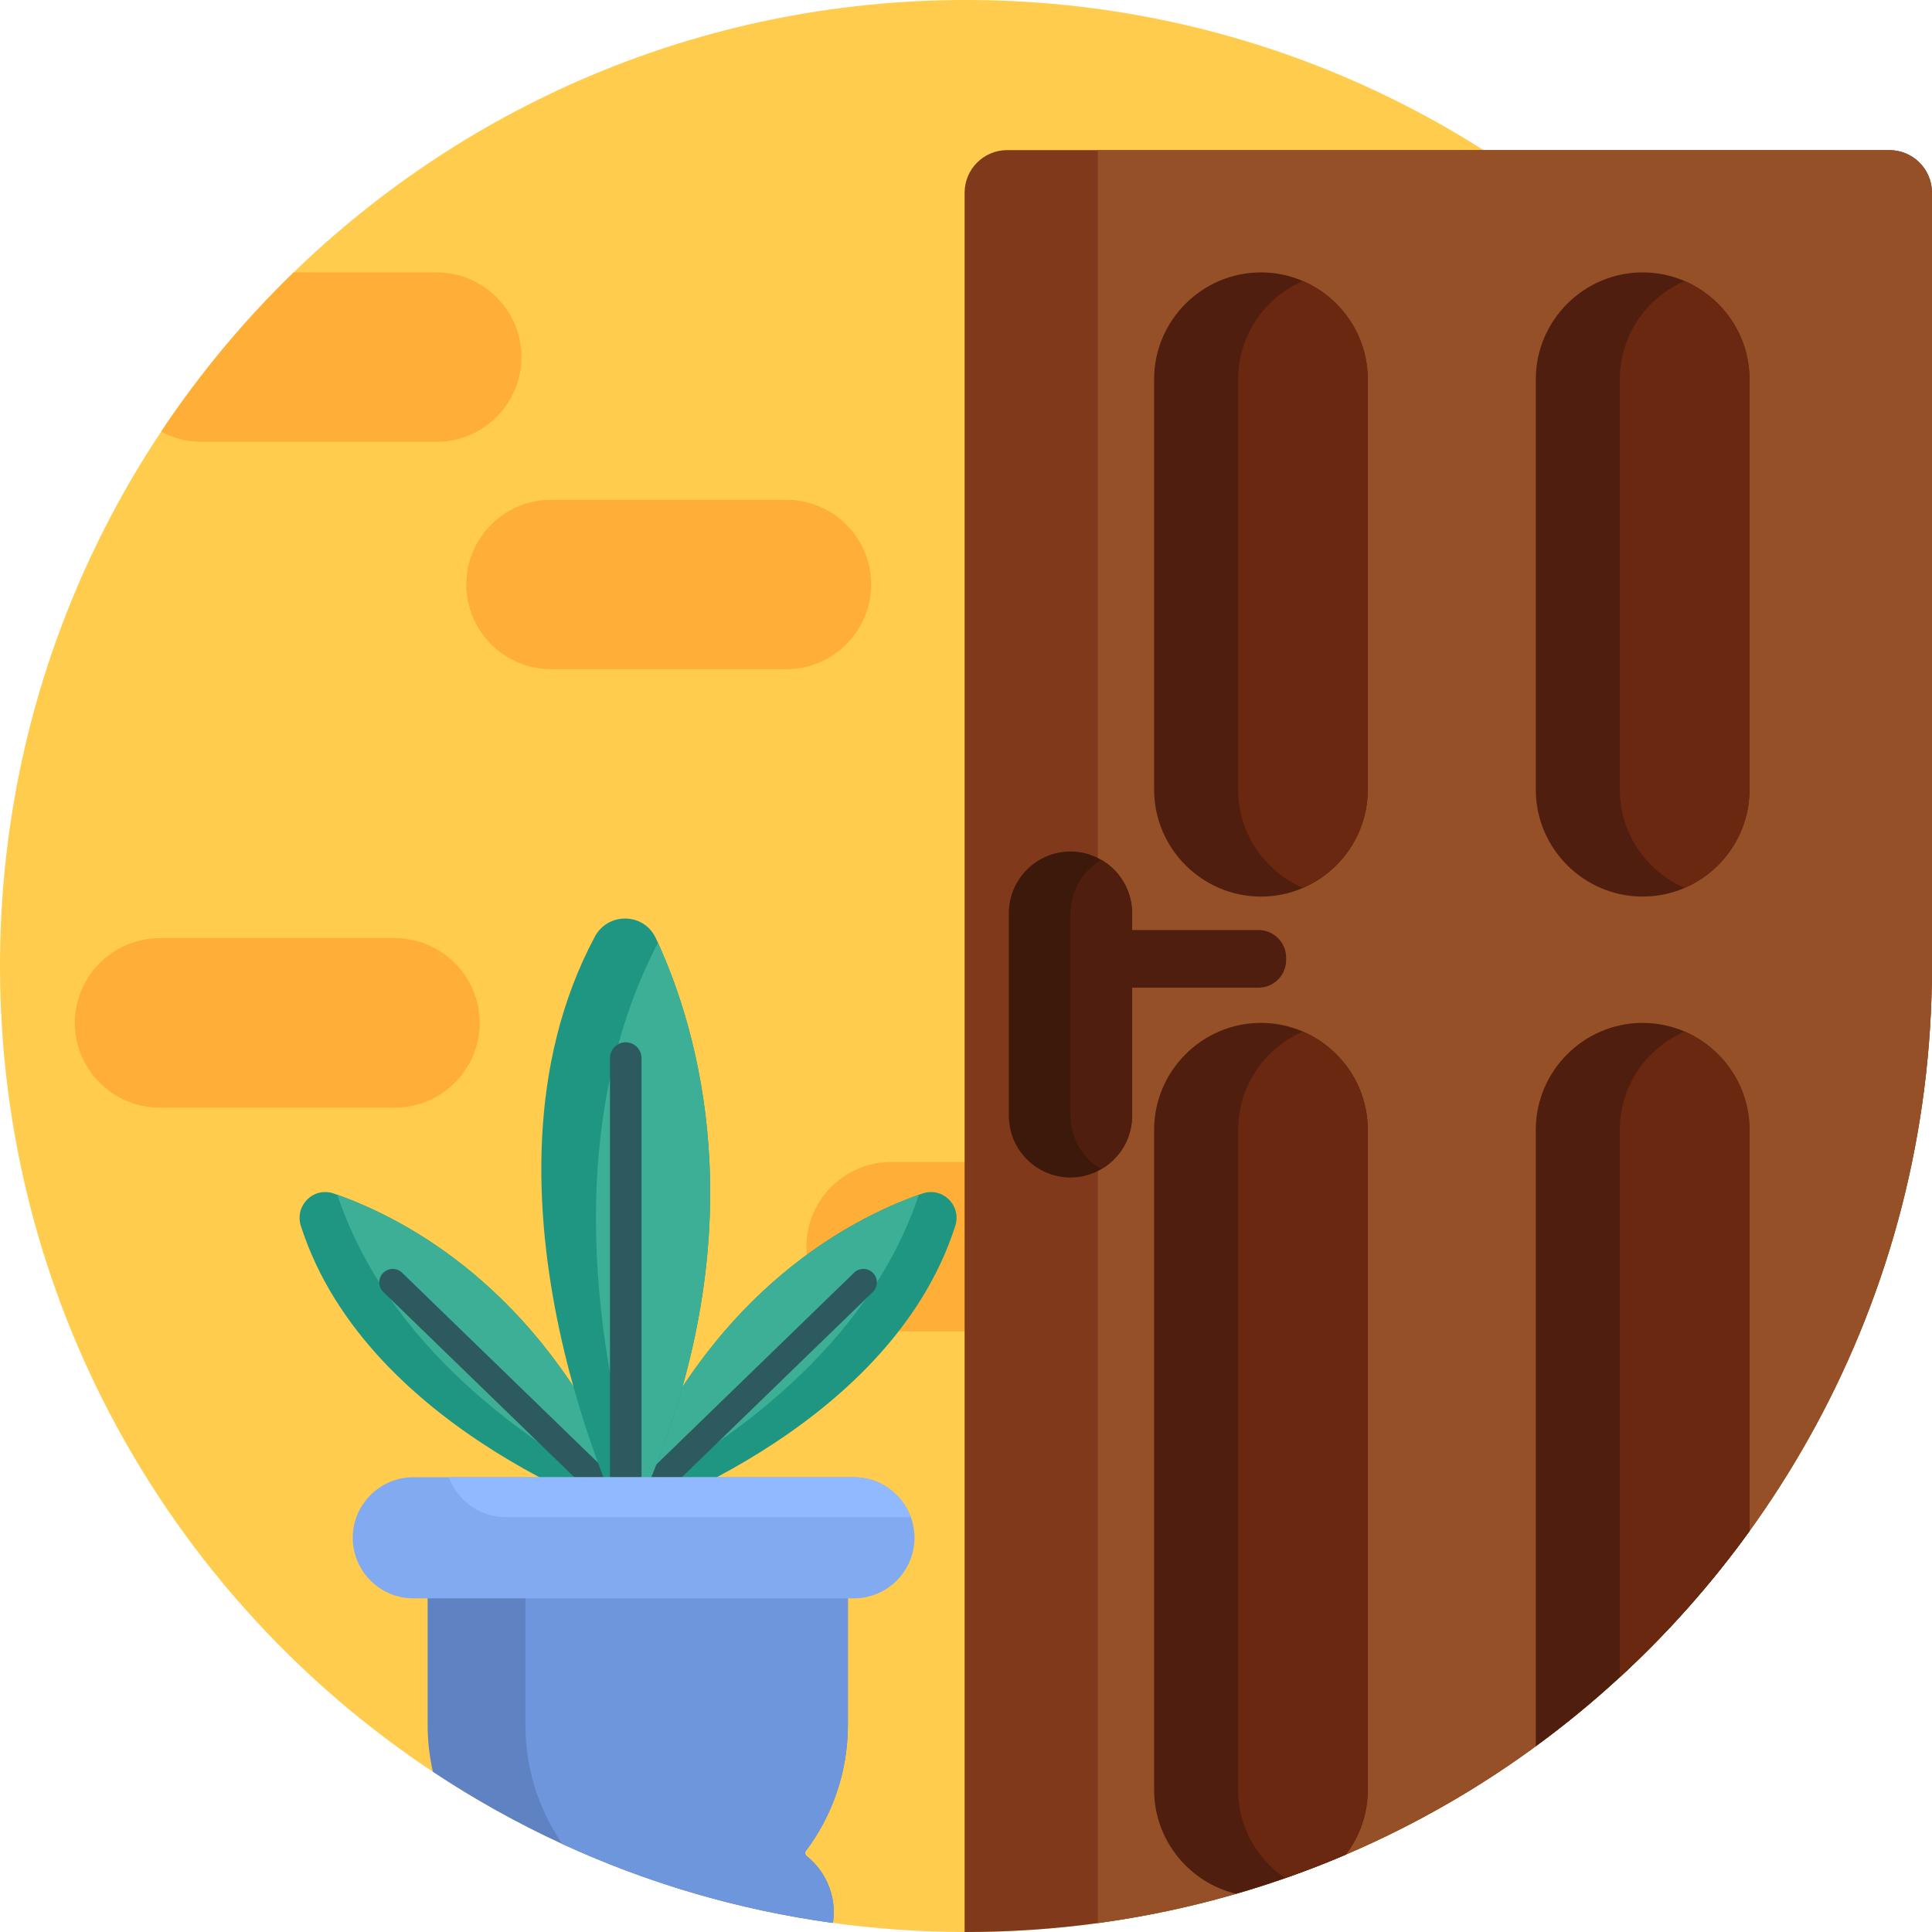 <?xml version="1.0" encoding="iso-8859-1"?>
<!-- Generator: Adobe Illustrator 19.0.0, SVG Export Plug-In . SVG Version: 6.00 Build 0)  -->
<svg version="1.1" id="Capa_1" xmlns="http://www.w3.org/2000/svg" xmlns:xlink="http://www.w3.org/1999/xlink" x="0px" y="0px"
	 viewBox="0 0 512 512" style="enable-background:new 0 0 512 512;" xml:space="preserve">
<path style="fill:#FFCC4D;" d="M512,256c0,44.049-11.168,85.642-30.911,121.99C437.904,457.564,353.695,512,256,512
	c-97.505,0-181.852-54.342-225.1-134.01C11.178,341.674,0,300.101,0,256C0,114.615,114.615,0,256,0C397.649,0,512,114.857,512,256z"
	/>
<g>
	<path style="fill:#FFAF37;" d="M138.193,94.629c0,6.174-2.528,11.789-6.595,15.856c-4.067,4.067-9.672,6.595-15.845,6.595H53.351
		c-3.845,0-7.47-0.98-10.641-2.697c10.177-15.297,21.956-29.446,35.104-42.194h37.938C128.1,72.189,138.193,82.282,138.193,94.629z"
		/>
	<path style="fill:#FFAF37;" d="M208.423,177.339H146.02c-12.345,0-22.447-10.101-22.447-22.447l0,0
		c0-12.345,10.101-22.447,22.447-22.447h62.403c12.345,0,22.447,10.101,22.447,22.447l0,0
		C230.87,167.238,220.769,177.339,208.423,177.339z"/>
	<path style="fill:#FFAF37;" d="M104.682,293.527H42.279c-12.345,0-22.447-10.101-22.447-22.447l0,0
		c0-12.345,10.101-22.447,22.447-22.447h62.403c12.345,0,22.447,10.101,22.447,22.447l0,0
		C127.129,283.426,117.027,293.527,104.682,293.527z"/>
	<path style="fill:#FFAF37;" d="M298.556,352.827h-62.403c-12.345,0-22.447-10.101-22.447-22.447l0,0
		c0-12.345,10.101-22.447,22.447-22.447h62.403c12.345,0,22.447,10.101,22.447,22.447l0,0
		C321.002,342.725,310.901,352.827,298.556,352.827z"/>
</g>
<path style="fill:#80391B;" d="M512,51.076V256c0,44.049-11.168,85.642-30.911,121.99
	c-37.938,69.913-107.556,120.42-190.164,131.651C279.515,511.199,267.852,512,256,512h-0.369V51.076
	c0-6.237,5.057-11.294,11.283-11.294h233.791C506.943,39.782,512,44.839,512,51.076z"/>
<path style="fill:#965028;" d="M512,51.076V256c0,44.049-11.168,85.642-30.911,121.99
	c-37.938,69.913-107.556,120.42-190.164,131.651V39.782h209.781C506.943,39.782,512,44.839,512,51.076z"/>
<path style="fill:#1E9682;" d="M164.526,390.386c0.978,2.173,1.933,4.405,2.859,6.702c0.811,2.005,1.595,4.057,2.36,6.157
	c0,0-72.258-23.003-90.021-78.382c-1.578-4.922,2.56-9.571,7.365-8.898c0.848,0.117,1.362,0.328,2.303,0.657
	C107.826,323.192,142.524,341.558,164.526,390.386z"/>
<path style="fill:#3CAF96;" d="M164.526,390.386c0.978,2.173,1.933,4.405,2.859,6.702c-27.132-14.121-64.541-40.098-77.993-80.465
	C107.826,323.192,142.524,341.558,164.526,390.386z"/>
<path style="fill:#2D5A5F;" d="M182.747,416.145c-1.372,1.414-3.628,1.449-5.042,0.077l-76.109-73.817
	c-1.414-1.371-1.449-3.628-0.077-5.042c1.372-1.414,3.628-1.449,5.042-0.077l76.109,73.817
	C184.084,412.474,184.119,414.731,182.747,416.145z"/>
<path style="fill:#1E9682;" d="M168.364,390.386c-0.978,2.173-1.933,4.405-2.859,6.702c-0.81,2.005-1.595,4.057-2.36,6.157
	c0,0,72.258-23.003,90.021-78.382c1.578-4.922-2.56-9.571-7.365-8.898c-0.848,0.117-1.362,0.328-2.303,0.657
	C225.065,323.192,190.368,341.558,168.364,390.386z"/>
<path style="fill:#3CAF96;" d="M168.364,390.386c-0.978,2.173-1.933,4.405-2.859,6.702c27.132-14.121,64.541-40.098,77.993-80.465
	C225.065,323.192,190.368,341.558,168.364,390.386z"/>
<path style="fill:#2D5A5F;" d="M150.143,416.145c1.372,1.414,3.628,1.449,5.042,0.077l76.109-73.817
	c1.414-1.371,1.449-3.628,0.077-5.042c-1.372-1.414-3.628-1.449-5.042-0.077l-76.109,73.817
	C148.806,412.474,148.773,414.731,150.143,416.145z"/>
<path style="fill:#1E9682;" d="M173.512,389.172c-1.164,2.932-2.403,5.896-3.731,8.891c-1.158,2.617-2.384,5.254-3.675,7.915
	c0,0-44.723-89.835-8.481-157.731c3.222-6.034,11.451-6.387,15.238-1.202c0.67,0.913,0.944,1.596,1.497,2.794
	C185.102,273.401,199.624,323.283,173.512,389.172z"/>
<path style="fill:#3CAF96;" d="M173.512,389.172c-1.164,2.932-2.403,5.896-3.731,8.891c-11.584-38.783-21.373-98.254,4.581-148.224
	C185.102,273.401,199.624,323.283,173.512,389.172z"/>
<path style="fill:#2D5A5F;" d="M165.829,408.837c-2.308,0-4.179-1.871-4.179-4.179V280.405c0-2.308,1.871-4.179,4.179-4.179
	s4.179,1.871,4.179,4.179v124.253C170.008,406.966,168.137,408.837,165.829,408.837z"/>
<path style="fill:#5F82C3;" d="M213.574,490.508c-0.327,0.421-0.221,1.011,0.2,1.359c4.952,3.982,7.923,10.367,7.017,17.373
	c-0.011,0.116-0.032,0.242-0.053,0.358c-25.296-3.477-49.379-10.641-71.704-20.923c-11.968-5.51-23.441-11.916-34.314-19.143
	c-0.906-3.982-1.391-8.123-1.391-12.39v-48.305h111.37v48.305C224.699,469.658,220.548,481.205,213.574,490.508z"/>
<path style="fill:#6E96DC;" d="M213.574,490.508c-0.327,0.421-0.221,1.011,0.2,1.359c4.952,3.982,7.923,10.367,7.017,17.373
	c-0.011,0.116-0.032,0.242-0.053,0.358c-25.296-3.477-49.379-10.641-71.704-20.923c-6.174-8.976-9.798-19.807-9.798-31.533v-48.305
	h85.463v48.305C224.699,469.658,220.548,481.205,213.574,490.508z"/>
<path style="fill:#82AAF0;" d="M242.353,407.529c0,4.413-1.805,8.426-4.714,11.335c-2.909,2.909-6.922,4.714-11.331,4.714H109.521
	c-8.822,0-16.044-7.222-16.044-16.049c0-4.413,1.805-8.422,4.714-11.331c2.909-2.909,6.922-4.714,11.331-4.714h116.788
	c6.905,0,12.827,4.422,15.074,10.574C242.01,403.768,242.353,405.611,242.353,407.529z"/>
<path style="fill:#91B9FF;" d="M241.384,402.059H134.032c-6.909,0-12.831-4.422-15.079-10.574h107.357
	C233.214,391.484,239.136,395.906,241.384,402.059z"/>
<path style="fill:#3C190A;" d="M300.014,241.988v53.731c0,6.016-3.287,11.294-8.165,14.117c-2.402,1.412-5.194,2.212-8.165,2.212
	c-8.987,0-16.33-7.343-16.33-16.33v-53.731c0-8.987,7.343-16.33,16.33-16.33c2.971,0,5.763,0.801,8.165,2.212
	c1.233,0.706,2.37,1.58,3.371,2.581C298.181,233.412,300.014,237.5,300.014,241.988z"/>
<g>
	<path style="fill:#501E0F;" d="M300.014,241.988v53.731c0,6.016-3.287,11.294-8.165,14.117c-4.878-2.823-8.165-8.102-8.165-14.117
		v-53.731c0-6.016,3.287-11.294,8.165-14.117c1.233,0.706,2.37,1.58,3.371,2.581C298.181,233.412,300.014,237.5,300.014,241.988z"/>
	<path style="fill:#501E0F;" d="M333.536,261.742h-41.235c-4.016,0-7.301-3.286-7.301-7.301v-0.673c0-4.016,3.286-7.301,7.301-7.301
		h41.235c4.016,0,7.301,3.286,7.301,7.301v0.673C340.839,258.456,337.553,261.742,333.536,261.742z"/>
	<path style="fill:#501E0F;" d="M362.471,100.497v108.789c0,11.631-7.101,21.682-17.183,26.022
		c-3.424,1.486-7.185,2.297-11.125,2.297c-15.571,0-28.309-12.748-28.309-28.319V100.497c0-15.571,12.737-28.309,28.309-28.309
		c3.94,0,7.701,0.811,11.125,2.297c3.329,1.422,6.342,3.487,8.871,6.016C359.289,85.632,362.471,92.712,362.471,100.497z"/>
	<path style="fill:#501E0F;" d="M463.632,100.497v108.789c0,11.621-7.101,21.671-17.183,26.022
		c-3.424,1.475-7.185,2.297-11.136,2.297c-15.571,0-28.309-12.748-28.309-28.319V100.497c0-15.571,12.737-28.309,28.309-28.309
		c3.951,0,7.712,0.822,11.136,2.297c3.329,1.433,6.332,3.487,8.86,6.016C460.45,85.632,463.632,92.712,463.632,100.497z"/>
	<path style="fill:#501E0F;" d="M362.471,299.395v174.951c0,6.427-2.17,12.369-5.816,17.141c-5.278,2.265-10.651,4.351-16.119,6.247
		c-4.267,1.496-8.597,2.876-12.969,4.14c-12.421-2.982-21.714-14.223-21.714-27.529V299.395c0-15.571,12.737-28.319,28.309-28.319
		c3.94,0,7.701,0.822,11.125,2.297c3.329,1.433,6.342,3.498,8.871,6.026C359.289,284.53,362.471,291.61,362.471,299.395z"/>
	<path style="fill:#501E0F;" d="M463.632,299.395V405.75c-10.125,14.033-21.65,27.013-34.367,38.718
		c-7.059,6.511-14.486,12.621-22.261,18.3V299.395c0-15.571,12.737-28.319,28.309-28.319c3.951,0,7.712,0.822,11.136,2.297
		c3.329,1.433,6.332,3.498,8.86,6.026C460.45,284.53,463.632,291.61,463.632,299.395z"/>
</g>
<g>
	<path style="fill:#69280F;" d="M362.471,100.497v108.789c0,11.631-7.101,21.682-17.183,26.022
		c-10.072-4.351-17.173-14.402-17.173-26.022V100.497c0-11.621,7.101-21.671,17.173-26.012c3.329,1.422,6.342,3.487,8.871,6.016
		C359.289,85.632,362.471,92.712,362.471,100.497z"/>
	<path style="fill:#69280F;" d="M463.632,100.497v108.789c0,11.621-7.101,21.671-17.183,26.022
		c-10.082-4.351-17.183-14.402-17.183-26.022V100.497c0-11.621,7.101-21.671,17.183-26.012c3.329,1.433,6.332,3.487,8.86,6.016
		C460.45,85.632,463.632,92.712,463.632,100.497z"/>
	<path style="fill:#69280F;" d="M362.471,299.395v174.951c0,6.427-2.17,12.369-5.816,17.141c-5.278,2.265-10.651,4.351-16.119,6.247
		c-7.48-5.099-12.421-13.696-12.421-23.389V299.395c0-11.621,7.101-21.671,17.173-26.022c3.329,1.433,6.342,3.498,8.871,6.026
		C359.289,284.53,362.471,291.61,362.471,299.395z"/>
	<path style="fill:#69280F;" d="M463.632,299.395V405.75c-10.125,14.033-21.65,27.013-34.367,38.718V299.395
		c0-11.621,7.101-21.671,17.183-26.022c3.329,1.433,6.332,3.498,8.86,6.026C460.45,284.53,463.632,291.61,463.632,299.395z"/>
</g>
<g>
</g>
<g>
</g>
<g>
</g>
<g>
</g>
<g>
</g>
<g>
</g>
<g>
</g>
<g>
</g>
<g>
</g>
<g>
</g>
<g>
</g>
<g>
</g>
<g>
</g>
<g>
</g>
<g>
</g>
</svg>
